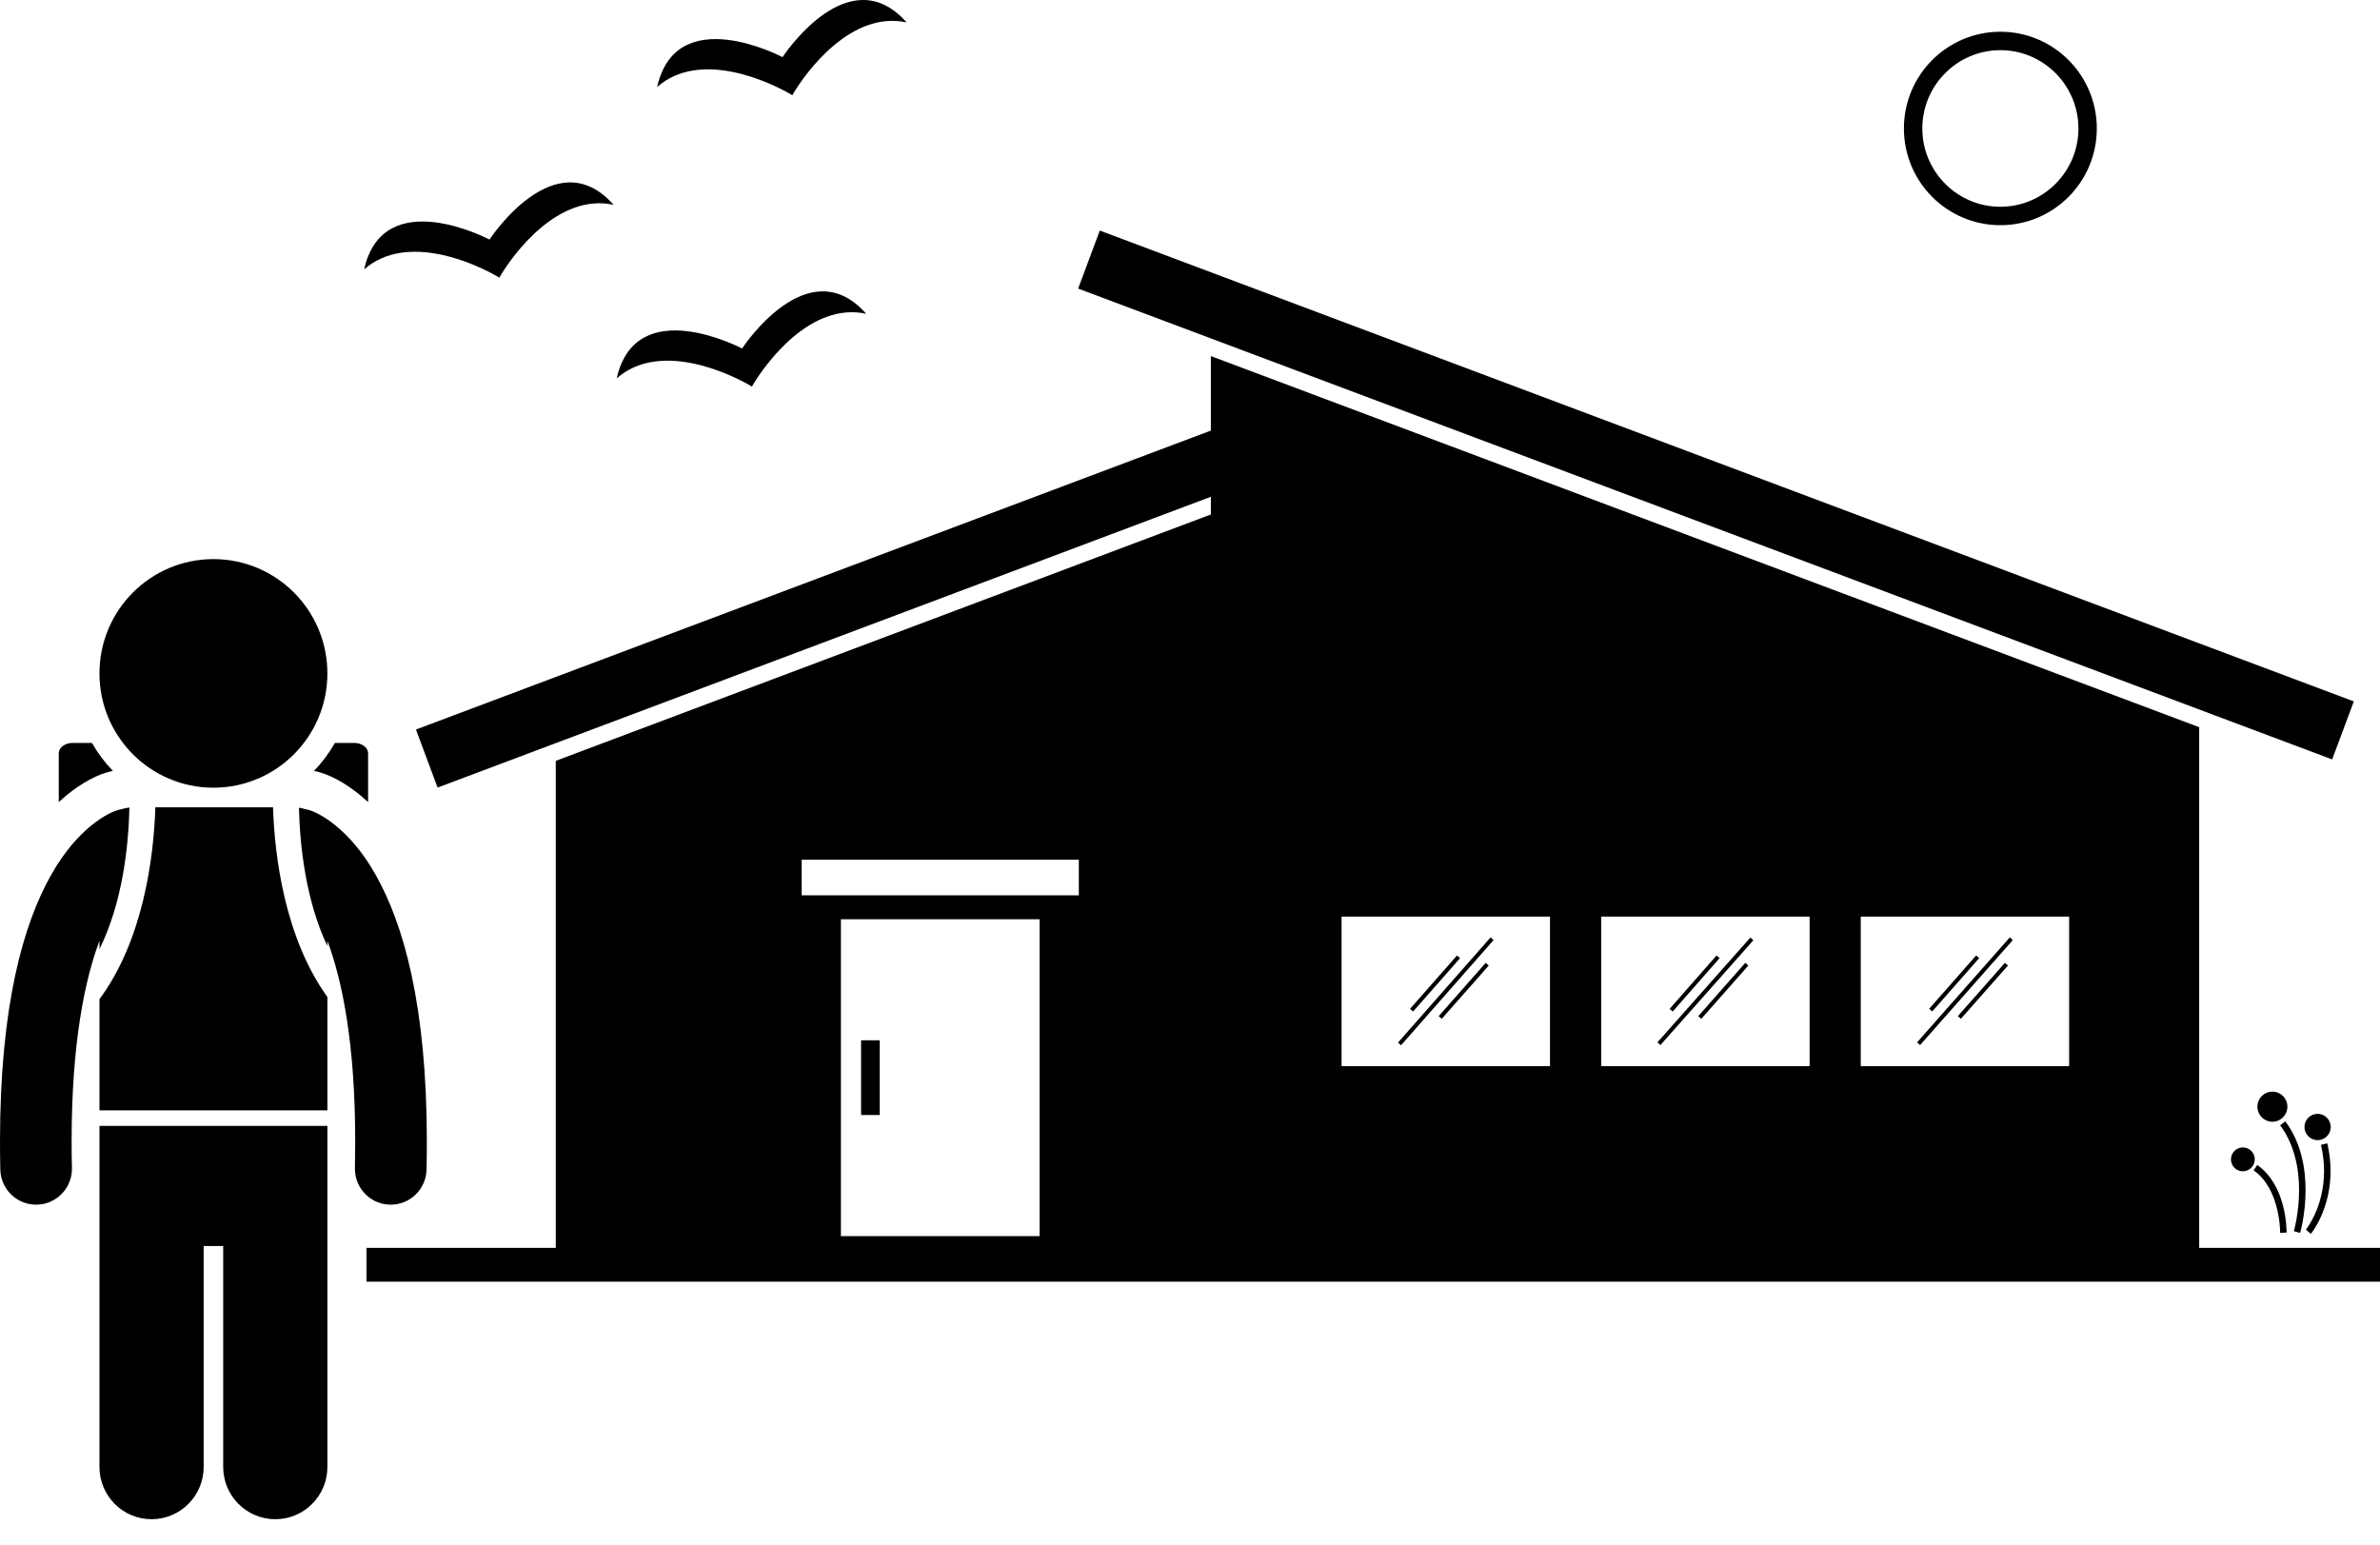 <svg xmlns="http://www.w3.org/2000/svg" width="77" height="50" viewBox="0 0 77 50" fill="none"><path d="M10.177 24.947C10.259 24.964 10.334 24.985 10.407 25.008C10.82 25.137 11.359 25.443 11.909 25.951V24.374C11.909 24.189 11.71 24.038 11.464 24.038H10.836C10.647 24.368 10.42 24.672 10.159 24.943C10.165 24.945 10.171 24.945 10.177 24.947ZM3.628 24.949C3.636 24.947 3.644 24.945 3.652 24.942C3.39 24.671 3.163 24.368 2.975 24.038H2.346C2.1 24.038 1.901 24.189 1.901 24.374V25.951C2.464 25.431 3.015 25.123 3.432 25C3.505 24.977 3.571 24.961 3.628 24.949ZM77 41.469V40.374H71.15V23.528L39.175 11.521V13.358V13.932L13.457 23.604L14.158 25.482L39.175 16.073V16.646L17.981 24.617V40.374H11.857V41.469H77ZM60.201 29.656H66.943V34.493H60.201V29.656ZM51.803 29.656H58.546V34.493H51.803V29.656ZM50.147 34.493H43.404V29.656H50.147V34.493ZM25.937 27.817H34.903V28.968H25.937V27.817ZM33.634 29.743V39.994H27.206V29.743H33.634Z" fill="black"></path><path d="M35.582 7.46L34.881 9.337L75.452 24.571L76.153 22.694L35.582 7.46Z" fill="black"></path><path d="M48.067 31.153L46.546 32.877L46.645 32.964L48.166 31.24L48.067 31.153Z" fill="black"></path><path d="M47.138 30.915L45.619 32.641L45.718 32.728L47.237 31.002L47.138 30.915Z" fill="black"></path><path d="M48.322 30.416L48.224 30.329L45.23 33.732L45.328 33.819L48.322 30.416Z" fill="black"></path><path d="M56.465 31.153L54.944 32.877L55.043 32.964L56.564 31.24L56.465 31.153Z" fill="black"></path><path d="M55.535 30.914L54.018 32.642L54.116 32.729L55.633 31.001L55.535 30.914Z" fill="black"></path><path d="M56.629 30.335L53.622 33.726L53.72 33.813L56.727 30.422L56.629 30.335Z" fill="black"></path><path d="M64.865 31.153L63.342 32.876L63.44 32.963L64.963 31.241L64.865 31.153Z" fill="black"></path><path d="M63.934 30.913L62.415 32.639L62.513 32.726L64.032 31L63.934 30.913Z" fill="black"></path><path d="M65.023 30.328L62.023 33.726L62.121 33.813L65.121 30.416L65.023 30.328Z" fill="black"></path><path d="M72.854 17.463C72.856 17.464 72.856 17.465 72.857 17.466C72.862 17.467 72.862 17.466 72.854 17.463Z" fill="black"></path><path d="M28.462 33.659H27.859V36.076H28.462V33.659Z" fill="black"></path><path d="M73.938 36.281L73.769 36.408C74.25 37.055 74.382 37.844 74.382 38.506C74.382 39.259 74.212 39.832 74.213 39.834L74.415 39.893C74.418 39.883 74.592 39.287 74.592 38.506C74.593 37.818 74.457 36.982 73.938 36.281Z" fill="black"></path><path d="M74.416 39.894L74.415 39.894V39.894H74.416Z" fill="black"></path><path d="M73.519 36.294C73.787 36.294 74.004 36.076 74.004 35.807C74.004 35.538 73.787 35.32 73.519 35.32C73.251 35.32 73.033 35.538 73.033 35.807C73.033 36.076 73.251 36.294 73.519 36.294Z" fill="black"></path><path d="M74.602 39.785L74.764 39.92V39.92C74.772 39.91 75.4 39.152 75.401 37.892C75.401 37.615 75.37 37.314 75.296 36.993L75.091 37.041C75.161 37.346 75.19 37.631 75.19 37.892C75.19 38.486 75.041 38.961 74.893 39.287C74.745 39.613 74.601 39.784 74.602 39.785Z" fill="black"></path><path d="M75.398 36.547C75.443 36.316 75.294 36.092 75.064 36.046C74.834 36.001 74.61 36.151 74.564 36.381C74.519 36.612 74.668 36.836 74.899 36.882C75.129 36.927 75.352 36.777 75.398 36.547Z" fill="black"></path><path d="M73.768 39.891L73.979 39.878H73.979V39.874C73.975 39.734 73.968 38.358 73.03 37.693L72.91 37.867C73.735 38.431 73.772 39.753 73.768 39.874C73.768 39.883 73.768 39.889 73.768 39.891Z" fill="black"></path><path d="M72.685 37.877C72.887 37.809 72.996 37.59 72.928 37.388C72.861 37.186 72.642 37.077 72.441 37.145C72.239 37.213 72.131 37.431 72.198 37.634C72.266 37.836 72.484 37.945 72.685 37.877Z" fill="black"></path><path d="M64.718 7.286C66.441 7.286 67.838 5.885 67.838 4.157C67.838 2.428 66.441 1.027 64.718 1.027C62.995 1.027 61.597 2.428 61.597 4.157C61.597 5.885 62.995 7.286 64.718 7.286ZM64.718 1.623C66.11 1.623 67.243 2.76 67.243 4.157C67.243 5.554 66.11 6.69 64.718 6.69C63.325 6.69 62.193 5.554 62.193 4.157C62.192 2.76 63.325 1.623 64.718 1.623ZM1.648 28.32C0.766 29.886 0.001 32.491 0 36.936C0 37.228 0.003 37.531 0.01 37.843C0.026 38.475 0.541 38.977 1.169 38.977C1.178 38.977 1.188 38.977 1.197 38.977C1.837 38.961 2.343 38.427 2.328 37.786C2.32 37.495 2.317 37.213 2.317 36.936C2.316 33.745 2.743 31.709 3.218 30.439V30.711C3.97 29.187 4.159 27.363 4.187 26.128C4.103 26.137 4.022 26.152 3.944 26.178C3.893 26.187 3.842 26.199 3.791 26.216H3.791C3.551 26.285 2.523 26.752 1.648 28.32ZM10.02 26.215C9.969 26.198 9.917 26.187 9.865 26.177C9.803 26.156 9.738 26.142 9.672 26.133C9.701 27.34 9.882 29.109 10.592 30.611V30.439C11.067 31.708 11.493 33.747 11.492 36.936C11.492 37.212 11.489 37.496 11.483 37.789C11.469 38.431 11.976 38.963 12.616 38.977C12.624 38.977 12.633 38.977 12.642 38.977C13.27 38.977 13.786 38.473 13.8 37.84C13.806 37.531 13.81 37.23 13.81 36.936C13.809 32.492 13.043 29.886 12.162 28.32C11.287 26.752 10.258 26.285 10.02 26.215ZM10.592 36.428H3.218V47.463C3.218 48.397 3.973 49.154 4.904 49.154C5.834 49.154 6.589 48.397 6.589 47.463V40.315H7.221V47.463C7.221 48.397 7.976 49.154 8.907 49.154C9.838 49.154 10.592 48.397 10.592 47.463V36.428Z" fill="black"></path><path d="M8.833 26.12H5.026C4.975 27.728 4.64 30.406 3.218 32.329V35.926H10.592V32.258C9.213 30.341 8.884 27.709 8.833 26.12ZM16.154 8.982C16.619 8.184 18.076 6.241 19.852 6.627C17.961 4.492 15.837 7.751 15.837 7.751C15.837 7.751 12.406 5.931 11.781 8.716C13.149 7.516 15.361 8.51 16.154 8.982ZM24.326 12.507C24.792 11.709 26.248 9.766 28.025 10.152C26.134 8.017 24.009 11.276 24.009 11.276C24.009 11.276 20.578 9.455 19.953 12.241C21.321 11.04 23.533 12.034 24.326 12.507ZM25.633 3.08C26.099 2.282 27.555 0.339 29.332 0.725C27.442 -1.41 25.317 1.849 25.317 1.849C25.317 1.849 21.886 0.028 21.261 2.814C22.629 1.614 24.841 2.608 25.633 3.08Z" fill="black"></path><path d="M6.905 25.486C8.941 25.486 10.592 23.83 10.592 21.788C10.592 19.745 8.941 18.09 6.905 18.09C4.869 18.09 3.218 19.745 3.218 21.788C3.218 23.83 4.869 25.486 6.905 25.486Z" fill="black"></path></svg>